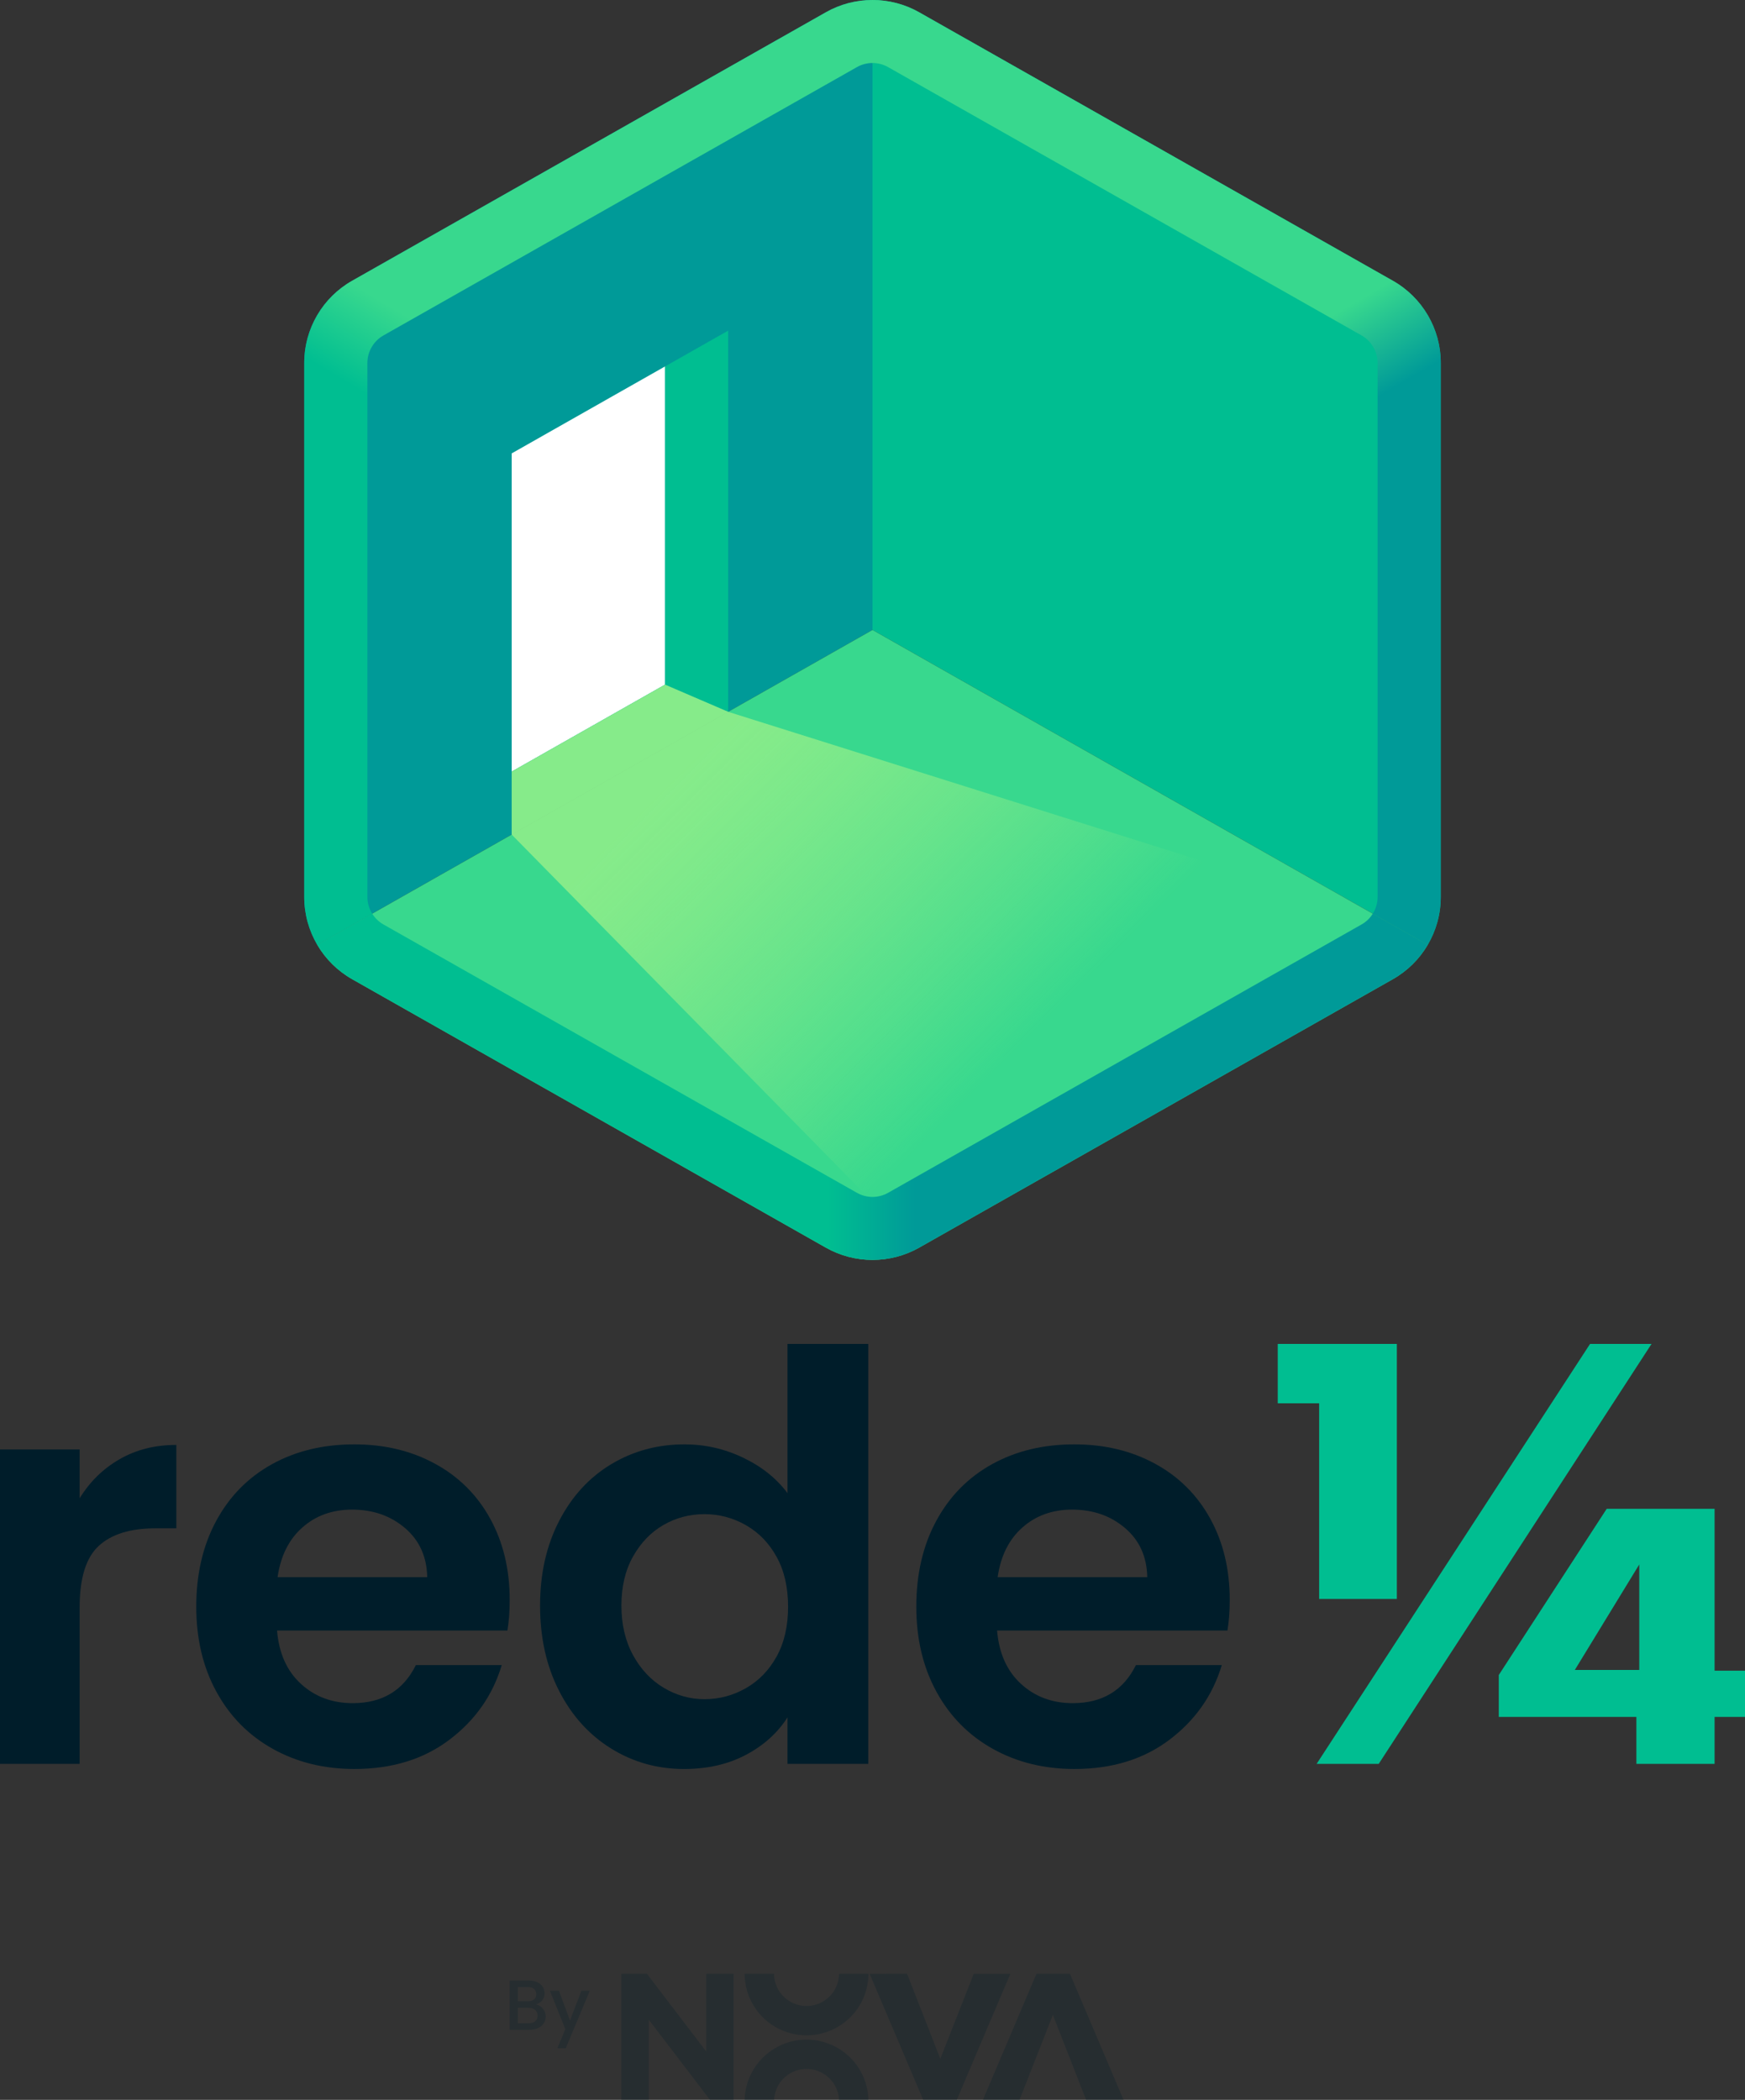 <svg width="128" height="154" viewBox="0 0 128 154" fill="none" xmlns="http://www.w3.org/2000/svg">
<rect x="0" y="0" width="128" height="154" fill="#333333" stroke="none"/>
<g clip-path="url(#clip0_2256_1180)">
<g clip-path="url(#clip1_2256_1180)">
<path d="M8.784 107.008C9.994 106.314 11.377 105.967 12.935 105.967V112.085H11.391C9.555 112.085 8.171 112.516 7.24 113.376C6.308 114.236 5.842 115.735 5.842 117.871V129.359H0V106.3H5.842V109.88C6.593 108.659 7.573 107.701 8.784 107.008Z" fill="#001D2A"/>
<path d="M37.22 119.578H20.321C20.459 121.243 21.044 122.548 22.073 123.491C23.102 124.434 24.369 124.906 25.871 124.906C28.04 124.906 29.584 123.977 30.503 122.117H36.803C36.136 124.337 34.856 126.162 32.964 127.59C31.072 129.02 28.75 129.734 25.996 129.734C23.77 129.734 21.775 129.242 20.008 128.257C18.241 127.272 16.864 125.878 15.877 124.073C14.889 122.27 14.396 120.189 14.396 117.83C14.396 115.444 14.882 113.349 15.856 111.545C16.829 109.741 18.193 108.354 19.945 107.383C21.698 106.411 23.715 105.926 25.996 105.926C28.193 105.926 30.161 106.398 31.9 107.341C33.638 108.285 34.988 109.624 35.948 111.358C36.907 113.092 37.387 115.083 37.387 117.331C37.387 118.163 37.331 118.912 37.22 119.578ZM31.337 115.666C31.308 114.167 30.766 112.967 29.709 112.065C28.652 111.164 27.358 110.712 25.829 110.712C24.382 110.712 23.165 111.149 22.177 112.024C21.19 112.898 20.585 114.112 20.362 115.666H31.337Z" fill="#001D2A"/>
<path d="M41.013 111.545C41.944 109.741 43.217 108.354 44.831 107.383C46.444 106.412 48.238 105.926 50.213 105.926C51.716 105.926 53.148 106.252 54.511 106.904C55.874 107.556 56.959 108.423 57.766 109.505V98.559H63.691V129.36H57.766V125.947C57.042 127.085 56.027 128.001 54.72 128.694C53.412 129.387 51.896 129.735 50.172 129.735C48.224 129.735 46.444 129.235 44.831 128.236C43.217 127.237 41.944 125.829 41.013 124.011C40.08 122.194 39.615 120.106 39.615 117.747C39.615 115.416 40.081 113.349 41.013 111.545ZM56.973 114.188C56.417 113.176 55.665 112.398 54.72 111.857C53.774 111.316 52.759 111.045 51.674 111.045C50.589 111.045 49.588 111.309 48.67 111.836C47.752 112.364 47.007 113.134 46.437 114.146C45.867 115.159 45.582 116.359 45.582 117.747C45.582 119.134 45.867 120.348 46.437 121.389C47.007 122.429 47.758 123.227 48.691 123.782C49.623 124.337 50.617 124.615 51.674 124.615C52.759 124.615 53.774 124.344 54.72 123.803C55.666 123.262 56.417 122.485 56.974 121.472C57.53 120.459 57.808 119.245 57.808 117.83C57.808 116.415 57.529 115.201 56.973 114.188Z" fill="#001D2A"/>
<path d="M90.037 119.578H73.138C73.277 121.243 73.861 122.548 74.891 123.491C75.919 124.434 77.186 124.906 78.688 124.906C80.858 124.906 82.401 123.977 83.32 122.117H89.621C88.953 124.337 87.673 126.162 85.782 127.59C83.889 129.02 81.567 129.734 78.813 129.734C76.587 129.734 74.592 129.242 72.825 128.257C71.059 127.272 69.681 125.878 68.694 124.073C67.707 122.27 67.213 120.189 67.213 117.83C67.213 115.444 67.699 113.349 68.673 111.545C69.647 109.741 71.01 108.354 72.763 107.383C74.515 106.411 76.532 105.926 78.813 105.926C81.01 105.926 82.979 106.398 84.717 107.341C86.455 108.285 87.805 109.624 88.765 111.358C89.725 113.092 90.204 115.083 90.204 117.331C90.204 118.163 90.148 118.912 90.037 119.578ZM84.154 115.666C84.126 114.167 83.584 112.967 82.526 112.065C81.469 111.164 80.176 110.712 78.646 110.712C77.199 110.712 75.982 111.149 74.995 112.024C74.007 112.898 73.402 114.112 73.18 115.666H84.154Z" fill="#001D2A"/>
<path d="M93.726 102.917V98.56H102.462V117.264H96.762V102.917H93.726ZM128 122.524H125.769V110.655H117.854L109.939 122.842V125.915H120.032V129.359H125.769V125.915H128V122.524ZM120.244 122.471H115.517L120.244 114.735V122.471ZM96.578 129.359H101.132L121.144 98.56H116.634L96.578 129.359H96.578Z" fill="#00BE91"/>
</g>
<g clip-path="url(#clip2_2256_1180)">
<path opacity="0.25" d="M61.734 148.471C59.666 149.888 56.837 149.364 55.417 147.301C54.881 146.523 54.623 145.638 54.619 144.76H56.778C56.782 145.217 56.915 145.678 57.194 146.083C57.941 147.167 59.426 147.442 60.513 146.697C61.178 146.242 61.537 145.509 61.545 144.76H63.704C63.695 146.193 63.008 147.598 61.734 148.471M72.098 153.998C72.993 153.998 73.888 153.998 74.783 153.997C75.6 151.921 76.416 149.845 77.232 147.77C78.044 149.847 78.856 151.924 79.668 154C80.583 153.999 81.499 153.999 82.414 153.998C81.106 150.919 79.797 147.839 78.488 144.76H76.024C74.813 147.611 73.602 150.461 72.391 153.31C72.293 153.54 72.195 153.769 72.098 153.998M73.816 145.45C73.913 145.221 74.011 144.991 74.109 144.762C73.213 144.762 72.319 144.762 71.423 144.763C70.607 146.838 69.791 148.914 68.974 150.99C68.162 148.913 67.351 146.837 66.539 144.76C65.624 144.76 64.708 144.761 63.793 144.762C65.101 147.841 66.41 150.92 67.719 154H70.183C71.394 151.15 72.605 148.3 73.816 145.449M51.801 150.449L47.461 144.76H45.581V154H47.593V148.126L52.079 154H53.812V144.76H51.801V150.449ZM56.781 154C56.816 153.282 57.171 152.589 57.81 152.151C58.897 151.406 60.383 151.681 61.129 152.765C61.39 153.144 61.523 153.572 61.543 154H63.702C63.682 153.151 63.424 152.299 62.907 151.547C61.486 149.484 58.657 148.96 56.589 150.378C55.342 151.233 54.657 152.598 54.621 154H56.781ZM39.329 147.004C39.517 146.939 39.666 146.836 39.778 146.697C39.889 146.558 39.945 146.385 39.945 146.176C39.945 146.003 39.9 145.846 39.809 145.705C39.718 145.565 39.584 145.452 39.407 145.369C39.23 145.286 39.017 145.244 38.77 145.244H37.387V148.864H38.838C39.078 148.864 39.288 148.821 39.47 148.736C39.651 148.651 39.789 148.535 39.885 148.387C39.98 148.24 40.028 148.074 40.028 147.89C40.028 147.674 39.961 147.482 39.825 147.312C39.689 147.142 39.524 147.039 39.329 147.004ZM37.982 145.728H38.718C38.913 145.728 39.065 145.775 39.175 145.866C39.285 145.958 39.339 146.086 39.339 146.249C39.339 146.416 39.285 146.543 39.175 146.632C39.065 146.72 38.913 146.765 38.718 146.765H37.982V145.728V145.728ZM38.786 148.379H37.982V147.249H38.765C38.967 147.249 39.129 147.301 39.25 147.405C39.372 147.51 39.433 147.65 39.433 147.827C39.433 148.001 39.376 148.136 39.261 148.233C39.146 148.33 38.988 148.379 38.786 148.379ZM42.649 145.994L41.809 148.181L40.999 145.994H40.336L41.469 148.817L40.884 150.212H41.501L43.265 145.994H42.649Z" fill="#001D2A"/>
</g>
<g clip-path="url(#clip3_2256_1180)">
<path d="M64 0C62.816 0 61.632 0.301 60.569 0.905L25.832 20.588C23.659 21.819 22.316 24.12 22.316 26.613V65.786C22.316 67.041 22.657 68.247 23.272 69.293L64 46.2V0Z" fill="#009A98"/>
<path d="M102.168 20.588L67.431 0.905C66.368 0.302 65.184 0 64 0V46.2L104.727 69.293C105.342 68.247 105.684 67.041 105.684 65.786V26.613C105.684 24.12 104.341 21.819 102.168 20.588Z" fill="#00BE91"/>
<path d="M23.273 69.293C23.879 70.325 24.753 71.2 25.832 71.812L60.569 91.495C62.697 92.701 65.304 92.701 67.432 91.495L102.168 71.812C103.247 71.201 104.121 70.325 104.727 69.294L64 46.2L23.273 69.293Z" fill="#38D88E"/>
<path d="M64 0C62.816 0 61.632 0.301 60.569 0.905L25.832 20.588C24.753 21.199 23.879 22.075 23.272 23.106C22.657 24.152 22.316 25.358 22.316 26.613V65.787C22.316 67.042 22.657 68.248 23.272 69.294L27.303 67.008C27.077 66.647 26.948 66.226 26.948 65.787V26.613C26.948 26.174 27.077 25.753 27.303 25.391C27.504 25.071 27.78 24.797 28.12 24.605L62.856 4.922C63.204 4.724 63.6 4.62 64 4.62V0Z" fill="url(#paint0_linear_2256_1180)"/>
<path d="M104.727 23.106C104.121 22.075 103.247 21.199 102.168 20.588L67.431 0.905C66.368 0.302 65.184 0 64 0V4.62C64.4 4.62 64.796 4.724 65.144 4.922L99.88 24.605C100.22 24.798 100.496 25.072 100.697 25.392C100.923 25.753 101.052 26.174 101.052 26.613V65.787C101.052 66.226 100.923 66.647 100.697 67.008L104.727 69.294C105.343 68.248 105.684 67.042 105.684 65.787V26.613C105.684 25.358 105.343 24.152 104.727 23.106Z" fill="url(#paint1_linear_2256_1180)"/>
<path d="M100.697 67.008C100.497 67.328 100.22 67.602 99.88 67.795L65.144 87.478C64.796 87.675 64.401 87.78 64.001 87.78C63.6 87.78 63.205 87.675 62.857 87.478L28.12 67.795C27.78 67.602 27.504 67.328 27.303 67.008L23.273 69.293C23.879 70.325 24.753 71.2 25.832 71.812L60.569 91.495C61.633 92.098 62.816 92.4 64 92.4C65.184 92.4 66.368 92.099 67.432 91.495L102.168 71.812C103.247 71.201 104.121 70.325 104.727 69.293L100.697 67.008Z" fill="url(#paint2_linear_2256_1180)"/>
<path d="M48.782 50.21L37.534 56.588V33.251L48.782 26.873V50.21Z" fill="white"/>
<path d="M53.414 52.203L48.782 50.21V26.873L53.414 24.247V52.203Z" fill="#00BE91"/>
<path d="M53.414 52.203L37.534 61.207V56.588L48.782 50.21L53.414 52.203Z" fill="#38D88E"/>
<path d="M53.414 52.203L48.782 50.21L37.534 56.588V61.206L63.999 88.135L100.977 67.167L53.414 52.203Z" fill="url(#paint3_linear_2256_1180)"/>
</g>
</g>
<defs>
<linearGradient id="paint0_linear_2256_1180" x1="36.162" y1="26.951" x2="32.844" y2="32.504" gradientUnits="userSpaceOnUse">
<stop stop-color="#38D88E"/>
<stop offset="1" stop-color="#00BE91"/>
</linearGradient>
<linearGradient id="paint1_linear_2256_1180" x1="91.817" y1="26.577" x2="95.274" y2="32.505" gradientUnits="userSpaceOnUse">
<stop stop-color="#38D88E"/>
<stop offset="1" stop-color="#009A98"/>
</linearGradient>
<linearGradient id="paint2_linear_2256_1180" x1="60.73" y1="79.704" x2="67.101" y2="79.704" gradientUnits="userSpaceOnUse">
<stop stop-color="#00BE91"/>
<stop offset="1" stop-color="#009A98"/>
</linearGradient>
<linearGradient id="paint3_linear_2256_1180" x1="55.672" y1="50.901" x2="80.615" y2="75.907" gradientUnits="userSpaceOnUse">
<stop stop-color="#9AF089" stop-opacity="0.8"/>
<stop offset="0.094" stop-color="#9AF089" stop-opacity="0.763"/>
<stop offset="0.248" stop-color="#9AF089" stop-opacity="0.661"/>
<stop offset="0.442" stop-color="#9AF089" stop-opacity="0.496"/>
<stop offset="0.668" stop-color="#9AF089" stop-opacity="0.266"/>
<stop offset="0.9" stop-color="#9AF089" stop-opacity="0"/>
</linearGradient>
<clipPath id="clip0_2256_1180">
<rect width="128" height="154" fill="white"/>
</clipPath>
<clipPath id="clip1_2256_1180">
<rect width="128" height="31.176" fill="white" transform="translate(0 98.559)"/>
</clipPath>
<clipPath id="clip2_2256_1180">
<rect width="45.028" height="9.24" fill="white" transform="translate(37.387 144.76)"/>
</clipPath>
<clipPath id="clip3_2256_1180">
<rect width="83.367" height="92.4" fill="white" transform="translate(22.316)"/>
</clipPath>
</defs>
</svg>
